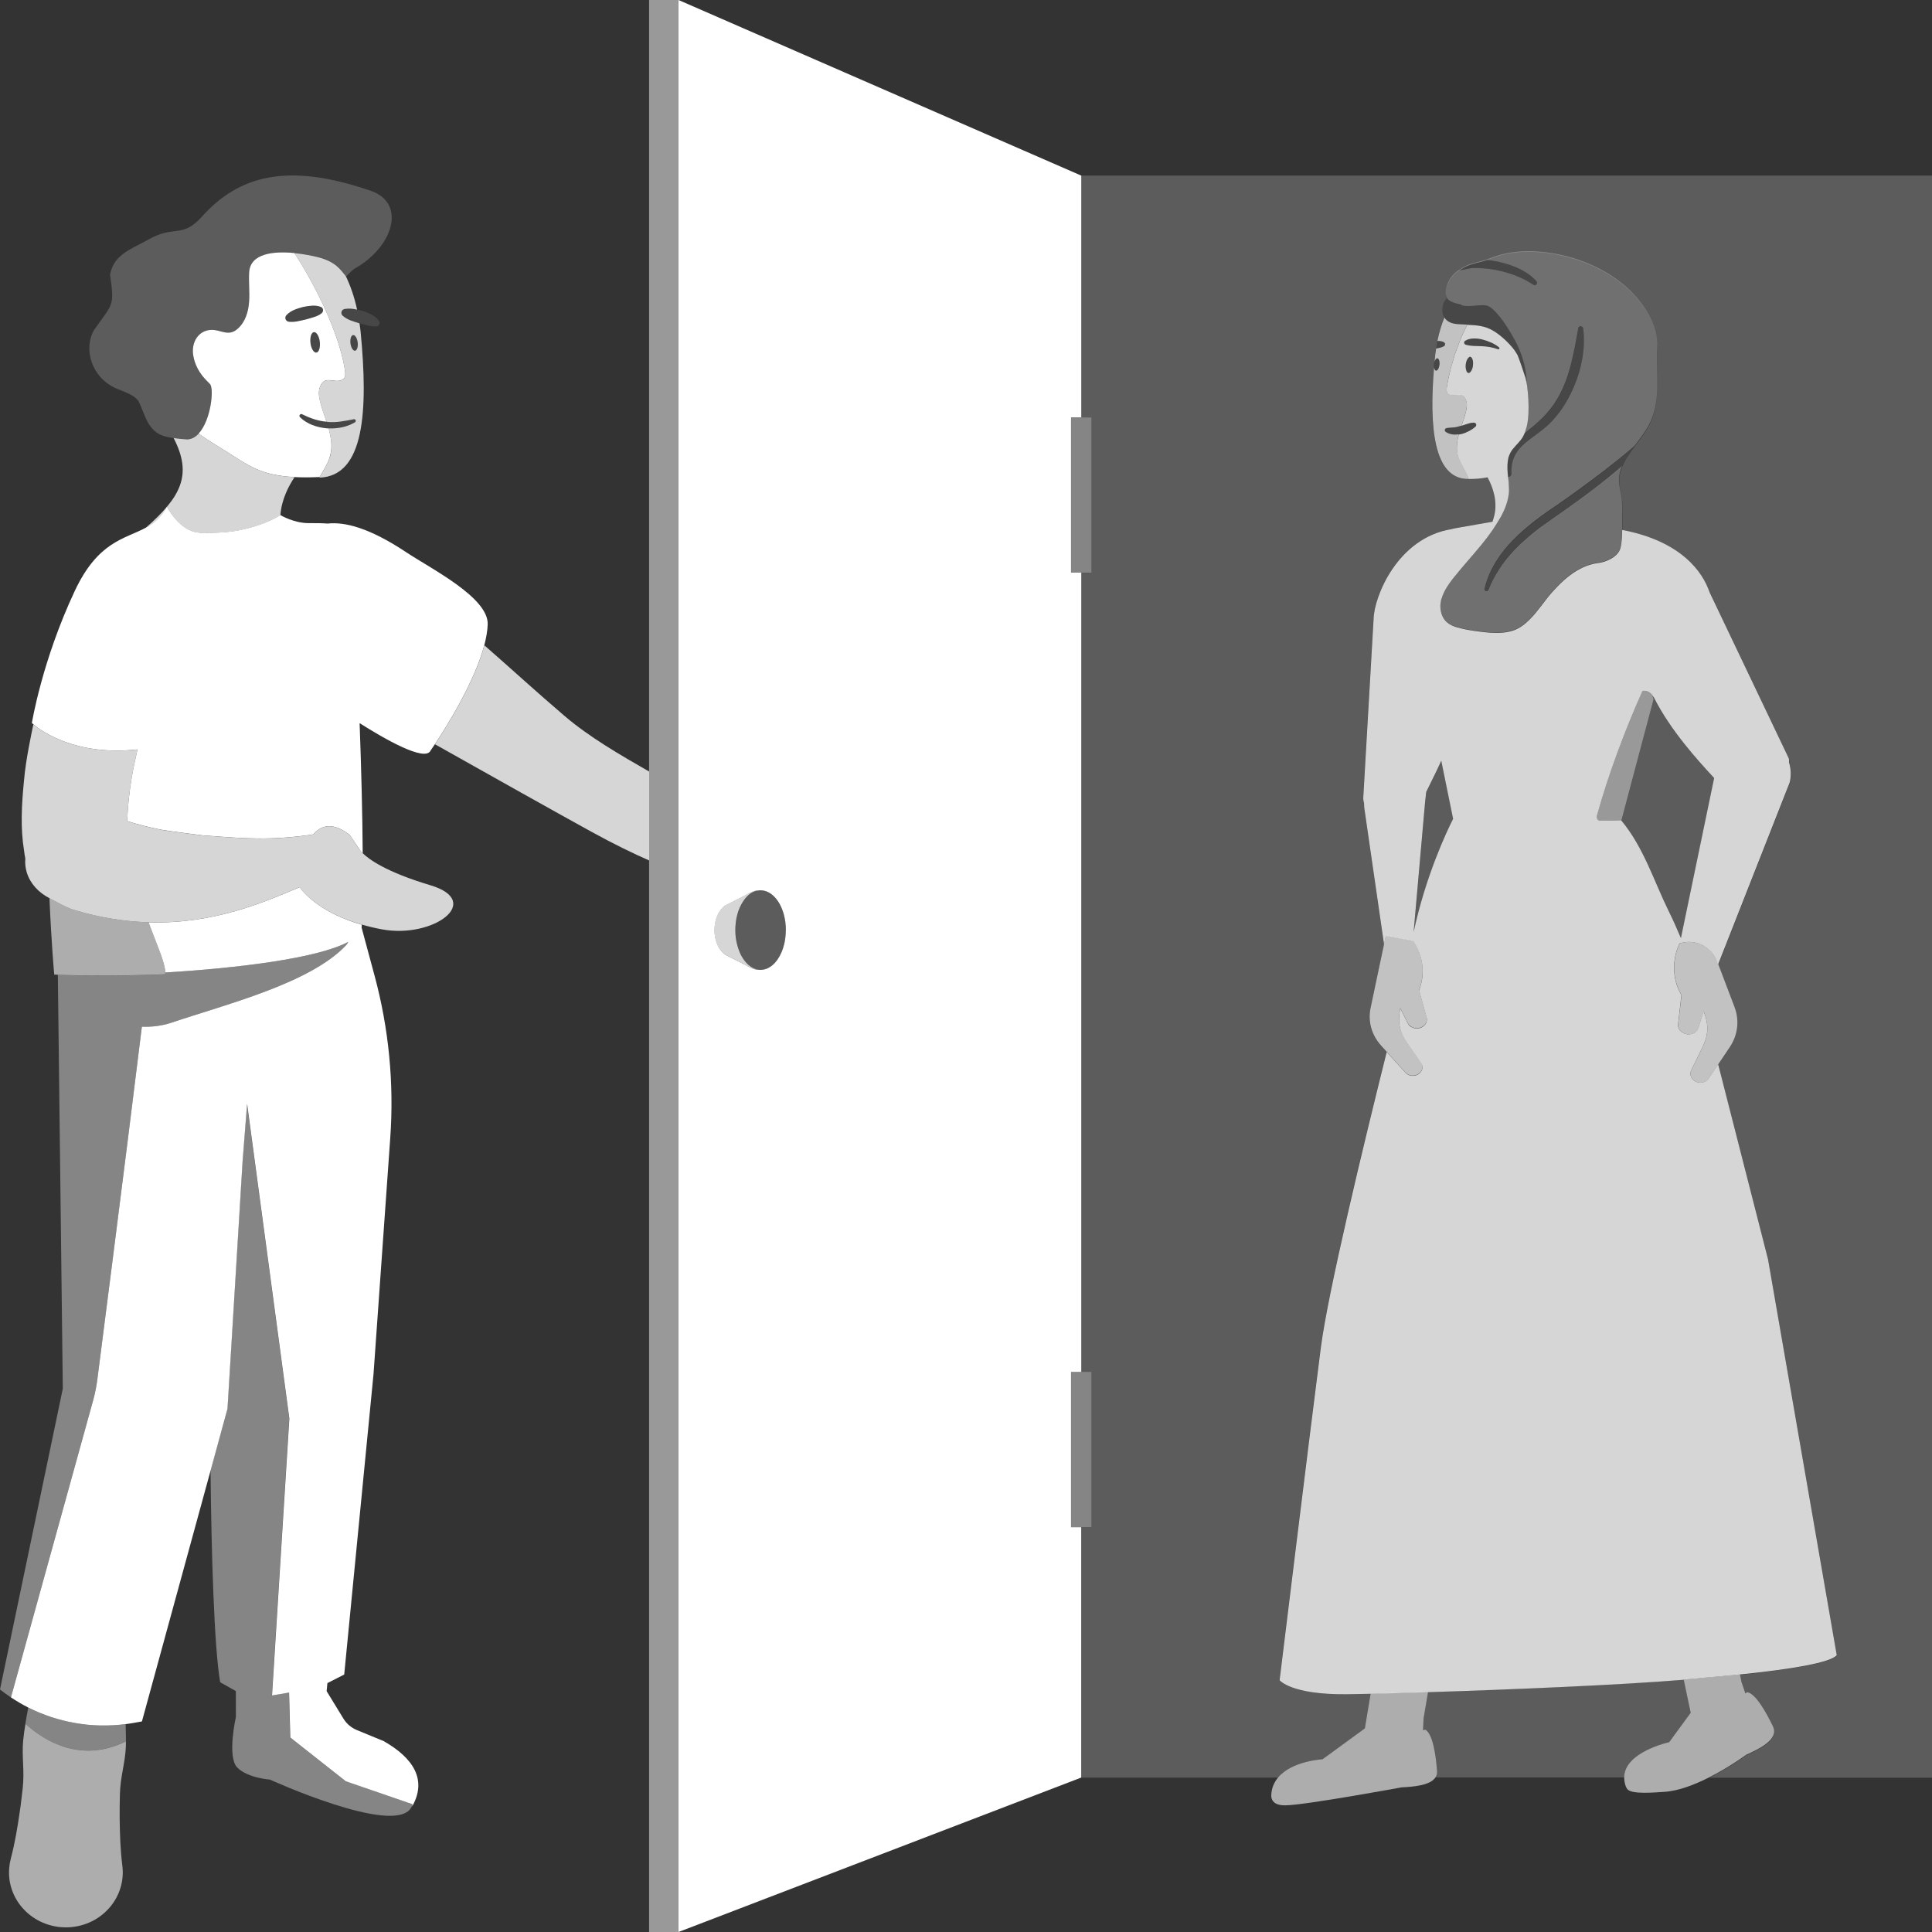<svg viewBox="0 0 300 300" xmlns="http://www.w3.org/2000/svg"><rect x="0" y="0" width="300" height="300" fill="#333333" stroke="none"/><g fill="#fff"><path d="m 100.79 0 h 4.57 v 300 h -4.57 z" opacity=".5"/><path d="m 122 143.79 c -.01 -.09 -.02 -.18 -.03 -.27 -.01 -.12 -.02 -.23 -.03 -.34 -.01 -.06 -.02 -.12 -.03 -.18 -.02 -.14 -.04 -.28 -.07 -.41 -.01 -.03 -.01 -.06 -.02 -.09 -.03 -.16 -.07 -.33 -.11 -.48 0 -.01 -.01 -.02 -.01 -.03 -.6 -2.2 -1.99 -3.74 -3.6 -3.74 -.09 0 -.17 .01 -.26 .02 -.06 .01 -.13 .01 -.19 .02 -.07 .01 -.14 .03 -.21 .05 -.06 .02 -.12 .03 -.18 .05 -.07 .02 -.14 .05 -.2 .08 -.06 .02 -.11 .05 -.17 .07 -.07 .03 -.13 .08 -.2 .11 -.05 .03 -.11 .06 -.16 .1 -.07 .05 -.13 .1 -.19 .15 -.05 .04 -.1 .07 -.14 .12 -.06 .06 -.12 .12 -.18 .18 -.05 .04 -.09 .09 -.13 .13 -.06 .07 -.12 .14 -.17 .21 -.04 .05 -.08 .1 -.12 .15 -.06 .08 -.11 .16 -.16 .24 -.04 .05 -.08 .11 -.11 .16 -.05 .08 -.1 .18 -.15 .26 -.03 .06 -.07 .11 -.1 .17 -.05 .09 -.09 .19 -.14 .29 -.03 .06 -.06 .12 -.09 .19 -.04 .1 -.08 .2 -.12 .31 -.03 .07 -.05 .13 -.08 .2 -.04 .11 -.07 .22 -.1 .33 -.02 .07 -.04 .14 -.06 .21 -.03 .11 -.06 .23 -.08 .35 -.02 .07 -.04 .14 -.05 .21 -.02 .13 -.04 .26 -.06 .38 -.01 .07 -.02 .14 -.03 .2 -.02 .14 -.03 .28 -.04 .42 -.01 .06 -.01 .13 -.02 .19 -.01 .21 -.02 .42 -.02 .63 s .01 .42 .02 .63 c .01 .07 .01 .14 .02 .21 .01 .13 .02 .27 .04 .4 .01 .08 .03 .16 .04 .24 .02 .12 .04 .24 .06 .35 .02 .08 .04 .16 .06 .24 .02 .11 .05 .22 .08 .32 .02 .08 .05 .16 .07 .24 .03 .1 .06 .2 .09 .29 .03 .08 .06 .16 .09 .24 .03 .09 .07 .18 .1 .27 .03 .08 .07 .15 .1 .22 .04 .08 .08 .17 .12 .25 .04 .07 .08 .14 .12 .21 .04 .08 .08 .15 .13 .22 .04 .07 .09 .13 .13 .2 .05 .07 .09 .14 .14 .2 s .1 .12 .15 .18 .1 .12 .15 .18 .11 .11 .16 .16 .1 .1 .16 .15 .12 .09 .17 .14 c .05 .04 .11 .09 .16 .12 .06 .04 .12 .08 .18 .11 s .11 .07 .17 .1 .13 .06 .19 .09 .12 .05 .18 .07 c .07 .02 .13 .04 .2 .06 .06 .02 .12 .03 .18 .04 .07 .01 .14 .02 .21 .03 .08 .01 .17 .02 .25 .02 .81 0 1.56 -.39 2.19 -1.05 .17 -.18 .32 -.38 .47 -.59 .22 -.32 .42 -.68 .59 -1.08 .42 -.99 .67 -2.17 .67 -3.45 0 -.12 -.01 -.24 -.01 -.36 0 -.09 0 -.19 -.01 -.28 z" opacity=".2"/><path d="m 117.85 150.58 c -.07 -.01 -.14 -.01 -.21 -.03 -.06 -.01 -.12 -.03 -.18 -.04 -.07 -.02 -.14 -.03 -.2 -.06 -.06 -.02 -.12 -.05 -.18 -.07 -.06 -.03 -.13 -.05 -.19 -.09 -.06 -.03 -.11 -.07 -.17 -.1 -.06 -.04 -.12 -.07 -.18 -.11 s -.11 -.08 -.16 -.12 c -.06 -.05 -.12 -.09 -.17 -.14 s -.11 -.1 -.16 -.15 -.11 -.1 -.16 -.16 -.1 -.12 -.15 -.18 -.1 -.12 -.15 -.18 -.09 -.13 -.14 -.2 -.09 -.13 -.13 -.2 c -.05 -.07 -.09 -.15 -.13 -.22 s -.08 -.14 -.12 -.21 c -.04 -.08 -.08 -.17 -.12 -.25 s -.07 -.15 -.1 -.22 c -.04 -.09 -.07 -.18 -.1 -.27 -.03 -.08 -.06 -.16 -.09 -.24 -.03 -.1 -.06 -.2 -.09 -.29 -.02 -.08 -.05 -.16 -.07 -.24 -.03 -.11 -.05 -.21 -.08 -.32 -.02 -.08 -.04 -.16 -.06 -.24 -.02 -.12 -.04 -.23 -.06 -.35 -.01 -.08 -.03 -.16 -.04 -.24 -.02 -.13 -.03 -.26 -.04 -.4 -.01 -.07 -.02 -.14 -.02 -.21 -.01 -.21 -.02 -.41 -.02 -.63 s .01 -.42 .02 -.63 c 0 -.06 .01 -.13 .02 -.19 .01 -.14 .02 -.28 .04 -.42 .01 -.07 .02 -.14 .03 -.2 .02 -.13 .04 -.26 .06 -.38 .01 -.07 .03 -.14 .05 -.21 .03 -.12 .05 -.24 .08 -.35 .02 -.07 .04 -.14 .06 -.21 .03 -.11 .06 -.22 .1 -.33 .02 -.07 .05 -.13 .08 -.2 .04 -.1 .08 -.21 .12 -.31 .03 -.07 .06 -.13 .09 -.19 .04 -.1 .09 -.19 .14 -.29 .03 -.06 .07 -.12 .1 -.17 .05 -.09 .1 -.18 .15 -.26 .04 -.06 .07 -.11 .11 -.16 .05 -.08 .11 -.16 .16 -.24 .04 -.05 .08 -.1 .12 -.15 .06 -.07 .11 -.14 .17 -.21 .04 -.05 .09 -.09 .13 -.13 .06 -.06 .12 -.12 .18 -.18 .05 -.04 .1 -.08 .14 -.12 .06 -.05 .13 -.1 .19 -.15 .05 -.04 .1 -.06 .16 -.1 .07 -.04 .13 -.08 .2 -.11 .06 -.03 .11 -.05 .17 -.07 .07 -.03 .13 -.06 .2 -.08 .06 -.02 .12 -.03 .18 -.05 .07 -.02 .14 -.04 .21 -.05 .06 -.01 .12 -.02 .19 -.02 .05 -.01 .1 -.02 .16 -.02 -.04 0 -.08 0 -.12 0 -.57 0 -1.12 .17 -1.61 .49 0 0 -.02 .01 -.04 .02 -.03 .01 -.07 .03 -.12 .06 -.1 .05 -.24 .12 -.41 .21 -.66 .34 -1.75 .89 -2.42 1.23 -.1 .05 -.18 .09 -.26 .13 -.2 .1 -.33 .17 -.33 .17 -.13 .08 -.25 .17 -.37 .27 -.24 .21 -.45 .47 -.63 .76 -.09 .15 -.18 .31 -.26 .48 -.31 .67 -.49 1.48 -.49 2.36 0 .79 .15 1.52 .41 2.15 .1 .24 .21 .47 .34 .68 .14 .23 .3 .42 .47 .59 s .34 .33 .53 .44 c .01 0 .69 .35 1.45 .74 .44 .22 .9 .46 1.29 .65 .12 .06 .23 .12 .33 .17 .3 .15 .5 .25 .5 .26 .5 .32 1.04 .49 1.61 .49 h .11 c -.05 0 -.09 -.01 -.14 -.02 z" opacity=".8"/><path d="m 25.92 78.68 s 1.82 3.56 4.58 3.99 l .55 .08 c 2.69 .06 4.66 -.11 6.1 -.4 4.32 -.87 6.38 -2.36 6.38 -2.36 s .01 0 .01 .01 c .17 -2.45 1.31 -4.59 2.2 -5.91 -5.31 -.27 -7.12 -1.8 -10.77 -4.09 -1.36 -.85 -2.71 -1.65 -4.02 -2.58 l -.14 -.05 c -.5 .52 -1.09 .86 -1.79 .86 -.72 -.04 -1.44 -.11 -2.06 -.21 3.03 5.83 .99 9.25 -4.34 13.96 1.28 -.69 2.42 -1.61 3.31 -3.3 z" opacity=".8"/><path d="m 51.43 69.88 c .1 -1.07 -.08 -2.17 -.36 -3.21 -.02 -.05 -.03 -.11 -.05 -.16 -.09 0 -.19 .01 -.28 0 -1.51 -.14 -3.06 -.65 -4.16 -1.73 -.11 -.11 -.11 -.29 0 -.4 .09 -.09 .22 -.11 .33 -.06 l .01 .01 c 1.21 .6 2.46 1.05 3.78 1.15 -.34 -1.02 -.72 -2.03 -.98 -3.07 -.19 -.77 -.32 -1.59 -.04 -2.33 .77 -2.05 2.4 -.31 3.64 -1.23 .41 -.31 .29 -1.1 .22 -1.52 -.92 -5.63 -4.46 -12.88 -7.83 -18.04 -3.16 -.31 -6.84 .02 -7.02 2.99 -.09 1.53 .1 3.06 -.01 4.58 s -.57 3.11 -1.73 4.15 c -.29 .27 -.63 .49 -1.02 .59 -.7 .18 -1.42 -.09 -2.11 -.26 -2.57 -.64 -4.16 1.43 -3.83 3.75 .22 1.54 1.01 2.96 2.18 4.1 .15 .14 .3 .3 .44 .45 .65 .72 .15 5.65 -1.78 7.69 .04 .03 .08 .05 .11 .08 1.31 .93 2.66 1.73 4.02 2.58 3.65 2.29 5.46 3.82 10.77 4.09 1.09 .06 2.32 .06 3.75 0 .06 0 .11 -.01 .16 -.01 .54 -.99 1.21 -1.95 1.54 -3.01 .12 -.39 .2 -.78 .24 -1.18 z m -2.31 -15.13 c -.4 .04 -.81 -.63 -.91 -1.51 s .14 -1.63 .54 -1.67 .81 .64 .91 1.51 c .1 .88 -.14 1.63 -.54 1.67 z m -4.64 -5.82 c .71 -.74 1.63 -1 2.52 -1.25 .46 -.11 .92 -.17 1.39 -.21 .47 -.03 .95 -.01 1.43 .19 .29 .12 .42 .45 .3 .74 -.04 .09 -.1 .17 -.17 .23 l -.01 .01 c -.4 .32 -.81 .48 -1.23 .61 s -.83 .26 -1.24 .36 c -.85 .18 -1.64 .45 -2.61 .35 h -.01 c -.33 -.04 -.57 -.34 -.54 -.67 .02 -.14 .08 -.26 .16 -.35 z"/><path d="m 49.36 39.93 c -.84 -.21 -2.19 -.49 -3.65 -.63 3.37 5.16 6.92 12.41 7.83 18.04 .07 .42 .19 1.21 -.22 1.52 -1.24 .93 -2.87 -.82 -3.64 1.23 -.28 .74 -.15 1.57 .04 2.33 .26 1.04 .64 2.05 .98 3.07 .04 0 .08 .01 .12 .02 1.37 .15 2.71 -.14 4.11 -.41 h .01 c .14 -.03 .27 .06 .3 .2 .02 .11 -.03 .21 -.12 .27 -1.21 .73 -2.67 1 -4.1 .95 .02 .05 .03 .11 .05 .16 .28 1.04 .46 2.14 .36 3.21 -.04 .4 -.11 .8 -.24 1.18 -.34 1.06 -1.01 2.02 -1.54 3.01 -.02 .03 -.03 .06 -.05 .09 6.99 -.25 7.59 -10.33 6.39 -22.72 -.04 -.43 -.11 -.83 -.17 -1.24 -.02 -.01 -.04 -.01 -.06 -.02 -.84 -.28 -1.75 -.47 -2.54 -1.16 -.25 -.22 -.28 -.6 -.06 -.85 .09 -.11 .22 -.17 .35 -.2 h .01 c .68 -.12 1.3 -.04 1.93 .1 -.42 -1.95 -1.02 -3.68 -1.75 -5.2 -.84 -1.02 -1.57 -2.24 -4.34 -2.95 z m 5.48 12.1 c .31 -.03 .62 .49 .7 1.16 s -.11 1.24 -.42 1.27 -.62 -.49 -.7 -1.16 .11 -1.24 .42 -1.27 z" opacity=".8"/><path d="m 55.11 54.46 c .31 -.03 .49 -.6 .42 -1.27 -.08 -.67 -.39 -1.19 -.7 -1.16 s -.49 .6 -.42 1.27 c .08 .67 .39 1.19 .7 1.16 z" opacity=".1"/><path d="m 48.76 51.56 c -.4 .04 -.65 .79 -.54 1.67 .1 .88 .51 1.56 .91 1.51 s .65 -.79 .54 -1.67 c -.1 -.88 -.51 -1.56 -.91 -1.51 z" opacity=".1"/><path d="m 100.79 119.8 c -4.46 -2.56 -9.28 -5.33 -13.2 -8.69 -4.3 -3.67 -7.96 -7.04 -12.38 -10.91 -1.53 5.8 -5.97 12.81 -7.67 15.37 9.03 5.08 19.06 10.71 24.25 13.56 3.56 1.96 6.56 3.41 9.01 4.48 v -13.81 z" opacity=".8"/><path d="m 29.01 68.22 c .7 0 1.29 -.34 1.79 -.86 l .03 -.03 c 1.93 -2.04 2.42 -6.97 1.78 -7.69 -.14 -.15 -.28 -.3 -.44 -.45 -1.17 -1.13 -1.96 -2.56 -2.18 -4.1 -.33 -2.33 1.26 -4.39 3.83 -3.75 .7 .17 1.42 .44 2.11 .26 .39 -.1 .73 -.33 1.02 -.59 1.16 -1.04 1.62 -2.63 1.73 -4.15 s -.08 -3.06 .01 -4.58 c .18 -2.97 3.86 -3.29 7.02 -2.99 1.46 .14 2.81 .42 3.65 .63 2.77 .71 3.5 1.92 4.34 2.95 .01 .02 .03 .03 .04 .05 .63 -.64 1.09 -1.07 1.32 -1.2 6.11 -3.45 7.99 -10.18 2.57 -12.07 -13.19 -4.58 -20.66 -2.26 -26.29 4 -3.09 3.45 -4.24 1.2 -8.37 3.59 -2.54 1.43 -5.31 2.24 -5.88 5.41 .71 5.02 .45 4.38 -2.51 8.63 -1.7 3.07 -.23 7.24 3.11 8.87 1.33 .65 2.96 .99 3.81 2.12 1.01 1.97 1.35 4.67 4 5.46 .34 .1 .85 .21 1.46 .3 .62 .09 1.34 .17 2.06 .21 z" opacity=".2"/><path d="m 44.85 49.95 h .01 c .97 .11 1.77 -.17 2.61 -.35 .42 -.11 .83 -.24 1.24 -.36 .42 -.13 .82 -.29 1.23 -.61 l .01 -.01 c .07 -.06 .13 -.13 .17 -.23 .12 -.29 -.02 -.62 -.3 -.74 -.49 -.2 -.97 -.23 -1.43 -.19 -.47 .04 -.93 .1 -1.39 .21 -.9 .25 -1.82 .51 -2.52 1.25 -.09 .09 -.15 .21 -.16 .35 -.04 .33 .2 .63 .54 .67 z" opacity=".1"/><path d="m 58.68 50.6 c -.08 .06 -.18 .08 -.27 .09 h -.04 c -.5 .02 -.92 -.07 -1.34 -.17 -.39 -.11 -.8 -.21 -1.2 -.32 -.02 -.01 -.04 -.01 -.07 -.02 -.83 -.28 -1.74 -.47 -2.54 -1.16 -.25 -.21 -.27 -.59 -.06 -.85 .1 -.1 .22 -.17 .35 -.19 h .01 c .68 -.13 1.3 -.05 1.94 .09 .29 .06 .58 .14 .87 .21 .46 .15 .91 .33 1.36 .56 .44 .23 .86 .53 1.16 1 .17 .26 .09 .6 -.17 .76 z" opacity=".1"/><path d="m 55.24 65.29 c .02 .11 -.03 .21 -.12 .26 -1.2 .74 -2.66 1 -4.1 .96 h -.27 c -1.51 -.14 -3.06 -.65 -4.16 -1.73 -.11 -.11 -.11 -.29 0 -.4 .09 -.09 .22 -.11 .32 -.06 l .01 .01 c 1.21 .6 2.47 1.05 3.79 1.15 .04 0 .08 .01 .12 .01 .26 .03 .53 .04 .79 .04 1.09 0 2.19 -.23 3.32 -.44 .14 -.03 .28 .06 .3 .2 z" opacity=".1"/><path d="m 19.54 270.4 c -6.95 3.42 -12.57 0 -15.59 -2.72 -.14 .86 -.27 1.71 -.35 2.57 -.12 1.23 -.06 2.47 -.01 3.7 .06 1.24 .07 2.47 -.06 3.7 -.15 1.23 -.27 2.45 -.46 3.67 -.35 2.45 -.76 4.89 -1.4 7.32 -.25 .98 -.34 2.06 -.21 3.12 .58 4.68 4.98 8.02 9.82 7.46 s 8.3 -4.81 7.72 -9.49 c -.31 -2.49 -.39 -4.96 -.42 -7.43 -.02 -1.24 .02 -2.47 .04 -3.7 .03 -1.23 .21 -2.45 .43 -3.67 s .44 -2.44 .49 -3.67 c .04 -1.18 .01 -2.36 -.03 -3.54 .03 .9 .04 1.79 .03 2.68 z" opacity=".6"/><path d="m 19.54 270.4 c .01 -.89 -.01 -1.79 -.03 -2.68 -.62 .08 -1.24 .14 -1.87 .17 -.09 .01 -.17 .01 -.26 .01 -.55 .03 -1.1 .04 -1.65 .03 -.07 0 -.14 0 -.21 0 -.62 -.01 -1.25 -.05 -1.87 -.11 -.01 0 -.02 0 -.02 0 -.6 -.06 -1.19 -.14 -1.78 -.24 -.08 -.01 -.16 -.03 -.23 -.04 -1.22 -.21 -2.41 -.51 -3.58 -.89 -.05 -.02 -.1 -.04 -.16 -.05 -.58 -.19 -1.15 -.4 -1.72 -.64 h -.01 c -.6 -.25 -1.18 -.52 -1.76 -.81 -.09 .47 -.19 .95 -.27 1.42 -.06 .37 -.12 .73 -.18 1.1 3.02 2.72 8.64 6.14 15.59 2.72 z" opacity=".4"/><path d="m 75.73 96.95 c .13 -4.17 -8.76 -8.61 -12.67 -11.21 -5.74 -3.81 -9.52 -4.73 -12.21 -4.44 -.7 -.06 -1.54 -.07 -2.94 -.07 -2.28 0 -4.33 -1.22 -4.37 -1.25 l -.01 -.01 s -2.05 1.49 -6.38 2.36 c -1.44 .29 -3.41 .46 -6.1 .4 l -.55 -.08 c -2.75 -.43 -4.58 -3.99 -4.58 -3.99 -.9 1.69 -2.03 2.61 -3.31 3.3 -3.22 1.74 -7.37 2.08 -10.99 9.78 -5.1 10.84 -6.67 20.53 -6.67 20.53 s .08 .08 .23 .2 c 1.12 .95 6.49 4.97 16.17 3.9 l -.16 .72 c -.27 1.2 -.53 2.4 -.73 3.6 -.38 2.27 -.63 4.55 -.71 6.81 1.68 .52 3.41 .97 5.19 1.32 1.2 .23 6.59 .9 6.59 .9 l 1.15 .08 c 5.15 .38 9.33 .75 15.96 -.23 1.7 -2.02 3.81 -1.37 5.65 .06 l 1.57 2.32 s .12 .2 .46 .54 c -.04 -6.06 -.22 -13.21 -.48 -20.2 3.77 2.39 10.15 6.07 11.01 4.27 0 0 .26 -.37 .68 -1 1.7 -2.56 6.14 -9.57 7.67 -15.37 .3 -1.15 .5 -2.25 .53 -3.26 z"/><path d="m 15.13 214.08 s 4.24 -32.93 6.9 -54.66 c 1.49 .06 3.06 -.1 4.63 -.63 8.42 -2.85 21.53 -6.09 27.09 -12.03 .13 -.14 .24 -.32 .33 -.51 -4.81 2.58 -17.34 4.08 -28.42 4.76 0 .1 0 .19 -.01 .28 -6.24 .26 -12.86 .22 -16.09 .11 -.07 0 -.13 0 -.2 -.01 -.14 -.01 -.26 -.01 -.38 -.02 .02 1.51 .04 3.11 .06 4.78 .25 20.66 .63 52.29 .7 58.43 v .3 c 0 .24 .01 .44 .01 .56 v .2 l -9.75 46.7 c .55 .44 1.12 .84 1.7 1.23 l 12.75 -46.09 c .31 -1.12 .54 -2.26 .68 -3.41 z" opacity=".4"/><path d="m 64 280.14 l -10.32 -3.55 -8.62 -6.8 -.19 -6.98 -2.65 .45 2.69 -43 -6.56 -48.88 -.71 9.06 -.4 6.61 -1.83 29.98 -.11 1.73 -.23 .83 -2.38 8.71 c .13 12.61 .55 27.49 1.5 32.92 l 2.43 1.37 .01 4.02 s -1.41 6.21 .21 7.85 5.06 1.87 5.06 1.87 19.25 8.78 21.91 4.41 c .07 -.11 .12 -.22 .18 -.34 l -.01 -.27 z" opacity=".4"/><path d="m 46.51 137.77 c -5.37 2.26 -13.21 5.75 -23.45 5.45 1.39 3.71 2.58 6.28 2.6 7.79 11.08 -.67 23.61 -2.17 28.42 -4.76 -.09 .19 -.19 .36 -.33 .51 -5.56 5.94 -18.67 9.18 -27.09 12.03 -1.58 .53 -3.14 .69 -4.63 .63 -2.66 21.74 -6.9 54.66 -6.9 54.66 -.14 1.15 -.37 2.29 -.68 3.41 l -12.75 46.08 c .87 .58 1.77 1.11 2.7 1.58 .58 .29 1.16 .56 1.76 .81 h .01 c .56 .23 1.14 .44 1.72 .64 .05 .02 .1 .04 .16 .05 1.17 .38 2.37 .68 3.58 .89 .08 .01 .16 .03 .23 .04 .59 .1 1.18 .18 1.78 .24 h .02 c .62 .06 1.24 .09 1.87 .11 h .21 c .55 .01 1.1 0 1.65 -.03 .09 0 .17 -.01 .26 -.01 .62 -.04 1.24 -.09 1.87 -.17 .42 -.05 .83 -.12 1.25 -.19 l 1.27 -.23 10.67 -38.99 2.38 -8.71 .23 -.83 .11 -1.73 1.83 -29.98 .4 -6.61 .71 -9.06 6.56 48.88 -2.69 43 2.65 -.45 .19 6.98 8.62 6.8 10.32 3.55 .01 .27 c -.06 .11 -.11 .22 -.18 .34 2.66 -4.37 .26 -7.82 -4.27 -10.4 l -4.15 -1.71 c -.88 -.36 -1.62 -.99 -2.1 -1.78 l -2.61 -4.27 .12 -1.25 2.61 -1.33 4.55 -46.65 2.6 -36.68 c .6 -8.47 -.22 -16.98 -2.44 -25.2 l -2.01 -7.45 c .01 -.14 .02 -.3 .03 -.45 -6.08 -1.76 -8.74 -4.58 -9.64 -5.8 z"/><path d="m 9.36 151.38 c .06 0 .13 0 .2 .01 3.23 .11 9.85 .15 16.09 -.11 .01 -.09 .01 -.19 .01 -.28 -.02 -1.51 -1.21 -4.08 -2.6 -7.79 -3.63 -.11 -7.56 -.69 -11.79 -1.99 -.92 -.28 -3.38 -1.63 -3.38 -1.63 -.07 -.04 -.14 -.08 -.21 -.12 .29 6.9 .74 11.86 .74 11.86 .16 .01 .36 .02 .56 .03 .12 .01 .25 .01 .38 .02 z" opacity=".6"/><path d="m 55.86 131.96 l -1.57 -2.32 c -1.84 -1.43 -3.95 -2.08 -5.65 -.06 -6.62 .98 -10.81 .61 -15.96 .23 l -1.15 -.08 s -5.4 -.66 -6.59 -.9 c -1.79 -.35 -3.52 -.8 -5.19 -1.32 .08 -2.27 .33 -4.54 .71 -6.81 .2 -1.2 .46 -2.4 .73 -3.6 l .16 -.72 c -9.68 1.06 -15.05 -2.95 -16.17 -3.9 -.22 1.08 -.45 2.14 -.66 3.29 -.35 1.84 -.64 3.67 -.8 5.5 -.36 3.65 -.56 7.33 .01 10.76 .05 .45 .12 .88 .2 1.28 -.06 .73 .01 1.45 .23 2.17 .53 1.72 1.81 3.1 3.52 3.99 l .21 .12 s 2.45 1.35 3.38 1.63 c 4.23 1.3 8.16 1.88 11.79 1.99 10.24 .31 18.08 -3.19 23.45 -5.45 .9 1.22 3.56 4.05 9.64 5.8 .97 .28 2.01 .54 3.16 .75 7.98 1.48 15.85 -4.35 7.52 -6.85 -6.93 -2.07 -9.57 -4.05 -10.5 -4.97 -.35 -.34 -.46 -.54 -.46 -.54 z" opacity=".8"/><path d="m 166.31 237.14 v -24.11 h 1.59 v -124.11 h -1.59 v -24.11 h 1.59 v -37.54 l -62.54 -27.27 v 300 l 62.53 -23.98 v -38.88 h -1.59 z m -44.29 -92.71 c 0 1.28 -.25 2.47 -.67 3.45 -.17 .4 -.37 .75 -.59 1.08 -.15 .21 -.3 .41 -.47 .59 -.63 .67 -1.38 1.05 -2.19 1.05 h -.22 c -.57 0 -1.12 -.18 -1.61 -.49 0 0 -.2 -.1 -.5 -.26 -.1 -.05 -.21 -.11 -.33 -.17 -.38 -.19 -.85 -.43 -1.29 -.65 -.77 -.39 -1.45 -.74 -1.45 -.74 -.19 -.12 -.37 -.27 -.53 -.44 -.17 -.18 -.33 -.37 -.47 -.59 -.13 -.21 -.24 -.44 -.34 -.68 -.26 -.63 -.41 -1.36 -.41 -2.15 0 -.88 .18 -1.69 .49 -2.36 .08 -.17 .16 -.33 .26 -.48 .19 -.3 .4 -.56 .63 -.76 .12 -.1 .24 -.2 .37 -.27 0 0 .13 -.07 .33 -.17 .08 -.04 .16 -.08 .26 -.13 .67 -.34 1.76 -.89 2.42 -1.23 .17 -.09 .31 -.16 .41 -.21 .05 -.03 .09 -.05 .12 -.06 s .04 -.02 .04 -.02 c .5 -.32 1.04 -.49 1.61 -.49 h .12 .1 c 1.61 0 3 1.54 3.6 3.74 0 .01 .01 .02 .01 .03 .04 .16 .08 .32 .11 .48 .01 .03 .01 .06 .02 .09 .03 .13 .05 .27 .07 .41 .01 .06 .02 .12 .03 .18 .02 .11 .02 .23 .03 .34 .01 .09 .02 .18 .03 .27 s .01 .18 .01 .28 c 0 .12 .01 .23 .01 .35 v .01 z"/><path d="m 259.19 270.54 l 3.34 -4.57 -1.09 -5.16 c -9.85 .82 -27.24 1.54 -39.7 1.93 l -.7 4.1 -.08 1.84 .32 -.09 c 1.13 .63 1.62 3.77 1.84 6.43 .03 .39 -.06 .71 -.24 .99 h 29.32 c .04 -3.96 6.99 -5.46 6.99 -5.46 z" opacity=".2"/><path d="m 300 27.26 h -132.11 v 37.56 h 1.59 v 24.11 h -1.59 v 124.11 h 1.59 v 24.11 h -1.59 v 38.87 h 30.57 c 2.16 -2.59 6.88 -2.81 6.88 -2.81 l 6.58 -4.8 .9 -5.41 c -1.48 .03 -2.73 .06 -3.67 .07 -8.72 .1 -10.48 -2.18 -10.48 -2.18 s 4.7 -38.41 6.4 -51.61 c 1.12 -8.64 6.58 -31.31 10.23 -45.94 l -.86 -.95 c -1.48 -1.63 -2.07 -3.76 -1.63 -5.85 l 2.09 -9.9 .16 -.74 -.16 .74 -1.91 -13.19 -1.16 -8.01 c -.03 -.24 -.02 -.47 -.03 -.71 -.08 -.29 -.13 -.56 -.13 -.8 l .84 -14.55 .77 -13.32 c .09 -3.4 3.7 -12.54 12.07 -13.9 .25 -.07 .5 -.13 .75 -.17 l 5.64 -.99 c .09 -.31 .19 -.6 .27 -.93 .56 -2.29 -.24 -4.48 -1.04 -5.96 -.98 .19 -1.96 .27 -2.94 .26 -.09 0 -.18 .01 -.27 .01 -5.18 -.16 -5.87 -8.16 -5.1 -17.34 -.02 -.15 -.03 -.31 -.01 -.49 .03 -.25 .1 -.47 .19 -.63 -.04 .07 -.07 .14 -.1 .23 .03 -.31 .06 -.62 .09 -.94 .04 -.38 .1 -.73 .15 -1.09 .06 -.4 .13 -.79 .2 -1.17 .27 -1.34 .64 -2.56 1.09 -3.64 -.31 -.52 -.33 -1.13 -.28 -1.59 .11 -.94 .67 -1.4 .67 -1.4 -.16 -.35 -.18 -.76 -.13 -1.15 .12 -.98 .59 -1.91 1.3 -2.59 .17 -.17 .36 -.32 .55 -.45 .33 -.24 .69 -.45 1.05 -.64 1.08 -.59 2.2 -.68 3.31 -1.07 1.01 -.35 1.96 -.74 3.02 -.96 2.15 -.44 4.39 -.45 6.56 -.16 4.27 .57 8.58 2.27 11.9 5.07 2.74 2.31 5.41 6.16 5.14 9.78 -.32 4.23 .76 8.23 -1.44 12.18 -.58 1.04 -1.35 2.01 -2.08 2.98 -1.51 1.34 -3.11 2.6 -4.71 3.84 1.63 -1.26 3.25 -2.54 4.78 -3.9 -.78 1.03 -1.53 2.07 -2 3.19 0 0 -.01 .01 -.01 .01 -.28 .68 -.46 1.39 -.47 2.15 -.02 1.06 .37 2.07 .46 3.1 .08 .95 .04 1.95 .04 2.91 0 .55 0 1.12 -.01 1.71 9.22 1.75 12.54 6.58 13.57 9.67 l 12.29 25.77 c .06 .19 .07 .4 .04 .62 .32 .99 .39 2.06 .12 3.14 l -11.12 28.26 2.51 6.61 c .8 2.1 .53 4.38 -.73 6.26 l -1.79 2.66 7.74 30.28 10.67 61.46 c -.91 1.16 -7.08 2.19 -15.03 3 l .25 1.22 .6 1.75 .26 -.2 c 1.28 .18 2.88 2.94 4.04 5.36 .95 1.97 -2.19 3.47 -4.18 4.36 0 0 -2.55 1.89 -5.75 3.51 h 34.6 v -248.79 z" opacity=".2"/><path d="m 251.79 127.37 c -.02 0 -.04 0 -.06 0 3.5 4.19 5.08 9.43 7.38 14.1 .68 1.38 1.31 2.78 1.9 4.2 l 5.16 -24.86 c -2.58 -2.78 -6.77 -7.41 -9.33 -12.46 0 0 -.28 -.42 -.4 -.55 .11 .13 .23 .43 .34 .78 z" opacity=".2"/><path d="m 223.81 118.14 c -.93 2.06 -1.83 3.76 -2.34 4.85 l -.18 1.65 -1.78 20.18 c 1.88 -8.77 5.12 -15.62 6.15 -17.66 l -1.84 -9.02 z" opacity=".2"/><path d="m 221.29 268.58 l -.32 .09 .08 -1.84 .7 -4.1 c -3.44 .11 -6.5 .19 -8.92 .25 l -.9 5.41 -6.58 4.8 s -4.72 .23 -6.88 2.81 c -.62 .74 -1.04 1.65 -1.07 2.82 0 .15 .01 .3 .06 .44 .2 .63 .77 1.1 2.2 1.07 3.17 -.06 17.97 -2.79 17.97 -2.79 1.79 -.09 4.46 -.28 5.27 -1.55 .18 -.28 .27 -.6 .24 -.99 -.21 -2.67 -.7 -5.8 -1.84 -6.43 z" opacity=".6"/><path d="m 275.33 268.13 c -1.17 -2.42 -2.76 -5.18 -4.04 -5.36 l -.26 .2 -.6 -1.75 -.25 -1.22 c -1.8 .18 -3.7 .35 -5.65 .51 -.91 .1 -1.96 .19 -3.09 .29 l 1.09 5.16 -3.34 4.57 s -6.95 1.5 -6.99 5.46 c 0 .43 .07 .88 .24 1.37 .05 .14 .13 .26 .21 .4 .57 .93 4.32 .56 5.73 .48 2.23 -.12 4.78 -1.12 7.01 -2.25 3.2 -1.62 5.75 -3.51 5.75 -3.51 1.99 -.89 5.13 -2.39 4.18 -4.36 z" opacity=".6"/><path d="m 261.44 260.81 c 1.13 -.09 2.17 -.19 3.09 -.29 1.95 -.16 3.84 -.33 5.65 -.51 7.95 -.8 14.12 -1.84 15.03 -3 l -10.67 -61.46 -7.74 -30.28 -1.47 2.19 c -.14 .2 -.32 .36 -.53 .47 -.11 .05 -.22 .1 -.33 .13 -.56 .14 -1.21 0 -1.63 -.45 -.01 -.01 -.02 -.02 -.03 -.03 -.03 -.03 -.05 -.07 -.07 -.11 -.27 -.38 -.34 -.84 -.14 -1.25 l 1.91 -3.92 c .03 -.05 .04 -.11 .06 -.16 .61 -1.34 .71 -2.82 .27 -4.22 l -.07 -.22 -.22 -.7 -.63 1.98 -.2 .63 c -.15 .46 -.53 .79 -1.01 .93 -.19 .06 -.4 .08 -.6 .07 -.11 -.01 -.21 -.02 -.32 -.05 -.14 -.03 -.26 -.09 -.38 -.15 -.22 -.11 -.41 -.24 -.55 -.42 -.22 -.27 -.33 -.61 -.29 -.96 l .49 -4.25 .03 -.25 c -.45 -.79 -.75 -1.57 -.92 -2.31 -.12 -.5 -.18 -.97 -.21 -1.43 s -.02 -.89 .02 -1.29 c .16 -1.81 .84 -3.03 .84 -3.03 .15 -.05 .3 -.07 .46 -.1 .55 -.12 1.11 -.14 1.64 -.06 h .02 c .26 .04 .51 .1 .75 .18 l .09 .03 c .22 .08 .44 .17 .64 .27 .06 .03 .11 .07 .17 .1 .17 .1 .34 .21 .5 .33 .09 .07 .16 .15 .25 .22 .12 .11 .25 .21 .36 .33 s .2 .26 .3 .39 c .07 .1 .15 .18 .21 .29 .15 .24 .28 .5 .39 .78 v .01 l .19 .51 11.12 -28.26 c .26 -1.07 .19 -2.15 -.12 -3.14 .03 -.22 .03 -.43 -.04 -.62 l -12.29 -25.77 c -1.03 -3.09 -4.35 -7.92 -13.57 -9.67 -.01 .46 -.01 .92 -.05 1.38 -.04 .49 -.1 .98 -.22 1.44 -.4 1.5 -2.51 2.22 -3.43 2.31 -.35 .04 -.7 .11 -1.03 .2 -.61 .16 -1.2 .39 -1.76 .69 -.17 .09 -.34 .17 -.5 .27 -.76 .45 -1.46 .99 -2.12 1.58 -.33 .3 -.65 .6 -.95 .92 s -.6 .63 -.88 .95 c -.55 .62 -1.1 1.35 -1.66 2.09 -.54 .7 -1.1 1.4 -1.71 2.02 -.75 .76 -1.58 1.4 -2.53 1.74 -1.12 .4 -2.35 .43 -3.54 .37 -.56 -.03 -1.13 -.1 -1.69 -.17 -1.01 -.12 -2.03 -.28 -3.02 -.52 -.19 -.05 -.37 -.09 -.56 -.15 -.56 -.16 -1.09 -.39 -1.53 -.76 -.12 -.1 -.23 -.22 -.33 -.34 -.3 -.36 -.5 -.8 -.61 -1.26 s -.14 -.95 -.08 -1.42 c .02 -.16 .05 -.32 .08 -.47 .02 -.1 .07 -.19 .1 -.29 .33 -1.1 .99 -2.08 1.7 -2.99 .07 -.09 .14 -.17 .21 -.26 .34 -.43 .69 -.86 1.05 -1.28 .04 -.04 .08 -.09 .11 -.13 .66 -.78 1.34 -1.55 2 -2.33 .67 -.78 1.32 -1.56 1.94 -2.37 .27 -.35 .52 -.71 .77 -1.06 .06 -.08 .12 -.16 .17 -.24 .06 -.09 .11 -.18 .17 -.27 .24 -.36 .47 -.72 .69 -1.09 .1 -.16 .2 -.32 .29 -.49 .04 -.06 .08 -.13 .12 -.19 .56 -1.06 1.02 -2.19 1.17 -3.38 .01 -.05 .02 -.1 .03 -.15 .02 -.26 .03 -.51 .02 -.77 0 -.08 0 -.17 -.01 -.25 -.01 -.18 -.02 -.37 -.03 -.55 -.01 -.09 -.01 -.18 -.02 -.28 s -.02 -.2 -.03 -.29 c -.01 -.12 -.03 -.24 -.04 -.37 h -.01 c -.09 -.86 -.16 -1.71 -.04 -2.55 .01 -.09 .03 -.18 .05 -.27 .02 -.08 .02 -.16 .04 -.24 0 -.01 .01 -.02 .01 -.03 .03 -.11 .06 -.2 .1 -.29 .05 -.14 .11 -.27 .17 -.39 .02 -.03 .03 -.06 .05 -.09 .05 -.09 .1 -.18 .16 -.27 .04 -.07 .09 -.13 .14 -.2 .03 -.04 .06 -.08 .09 -.11 .27 -.34 .56 -.63 .85 -.96 .06 -.07 .13 -.15 .19 -.22 .05 -.06 .09 -.11 .14 -.17 .11 -.14 .22 -.29 .32 -.46 .12 -.21 .23 -.44 .32 -.69 .03 -.07 .05 -.15 .08 -.22 .07 -.19 .13 -.39 .18 -.59 .02 -.07 .04 -.15 .06 -.22 .13 -.58 .21 -1.21 .25 -1.88 0 -.03 0 -.06 0 -.09 .07 -1.4 -.03 -2.93 -.22 -4.36 -.06 -.37 -.14 -.74 -.22 -1.11 -.33 -1.01 -.97 -2.93 -1.25 -3.58 -.15 -.28 -.34 -.55 -.52 -.82 -.73 -.96 -2.01 -2.23 -3.27 -2.97 -1.28 -.76 -2.52 -.85 -4.03 -.92 -.1 .2 -.18 .4 -.28 .6 -.25 .52 -.5 1.04 -.73 1.58 -.14 .35 -.26 .7 -.39 1.06 -.17 .44 -.35 .88 -.5 1.33 -.13 .38 -.22 .77 -.34 1.16 -.13 .43 -.26 .85 -.37 1.29 -.2 .82 -.38 1.66 -.52 2.49 -.06 .33 -.16 .96 .16 1.21 .95 .75 2.22 -.61 2.8 1.03 .21 .59 .11 1.25 -.05 1.85 -.18 .71 -.42 1.4 -.65 2.08 .24 -.07 .48 -.15 .73 -.24 .35 -.11 .72 -.25 1.21 -.24 .19 .01 .35 .17 .34 .36 0 .1 -.05 .19 -.11 .25 l -.06 .05 c -.51 .45 -1.24 .85 -2.05 1.09 -.16 .04 -.32 .06 -.49 .09 -.21 .8 -.35 1.65 -.28 2.47 .03 .32 .08 .63 .18 .94 .37 1.22 1.28 2.31 1.62 3.5 .98 .01 1.96 -.07 2.94 -.26 .8 1.48 1.6 3.68 1.04 5.96 -.08 .33 -.18 .62 -.27 .93 l -5.64 .99 c -.25 .04 -.5 .1 -.75 .17 -8.37 1.36 -11.99 10.49 -12.07 13.9 l -.77 13.32 -.84 14.55 c 0 .24 .04 .51 .13 .8 .01 .24 0 .47 .03 .71 l 1.16 8.01 1.91 13.19 .16 -.74 .13 -.61 .25 .05 3.81 .71 .14 .03 s 1.24 1.59 1.47 3.99 c .11 1.09 0 2.35 -.52 3.7 l 1.17 4.21 c .05 .16 .06 .33 .03 .49 -.07 .48 -.42 .92 -.96 1.12 -.45 .17 -.93 .12 -1.33 -.07 -.28 -.13 -.52 -.32 -.65 -.6 l -.47 -.95 -.71 -1.43 -.13 .91 c -.21 1.45 .13 2.9 .97 4.12 l .05 .08 1.57 2.27 .78 1.14 c .14 .2 .21 .42 .21 .65 s -.07 .46 -.2 .66 c -.21 .32 -.53 .53 -.88 .62 s -.74 .06 -1.07 -.08 c -.17 -.08 -.33 -.18 -.46 -.32 l -2.95 -3.25 c -3.65 14.64 -9.12 37.3 -10.23 45.94 -1.7 13.2 -6.4 51.61 -6.4 51.61 s 1.76 2.28 10.48 2.18 c .94 -.01 2.19 -.03 3.67 -.07 2.42 -.05 5.48 -.14 8.92 -.25 12.46 -.39 29.85 -1.11 39.7 -1.93 z m -32.71 -204.08 c -.05 .44 -.2 .8 -.38 1 -.1 .12 -.21 .2 -.33 .19 -.23 -.03 -.39 -.37 -.43 -.84 -.01 -.16 -.01 -.32 .01 -.5 .05 -.43 .2 -.78 .37 -.98 .11 -.13 .22 -.22 .34 -.21 .03 0 .05 .04 .08 .05 .26 .13 .41 .66 .33 1.29 z m 1.38 -2.97 l -1.24 -.04 c -.41 -.02 -.82 -.06 -1.26 -.19 h -.01 c -.18 -.05 -.29 -.24 -.24 -.42 .02 -.08 .08 -.15 .14 -.19 .42 -.26 .9 -.35 1.37 -.36 .47 0 .94 .05 1.39 .18 .9 .25 1.79 .6 2.51 1.2 .07 .06 .08 .17 .03 .24 -.05 .06 -.12 .08 -.19 .05 h -.01 c -.81 -.29 -1.65 -.44 -2.49 -.47 z m 2.94 19.78 c -.28 .09 -.55 .17 -.82 .24 .27 -.07 .55 -.16 .82 -.24 z m 23.66 187.52 l 1.48 -.09 z m -.91 -153.7 c .13 .05 .25 .11 .36 .19 .11 .07 .2 .16 .28 .25 .11 .13 .4 .55 .4 .55 2.55 5.05 6.75 9.68 9.33 12.46 l -5.16 24.86 c -.59 -1.42 -1.22 -2.82 -1.9 -4.2 -2.3 -4.67 -3.88 -9.91 -7.38 -14.1 -.4 .01 -.82 .03 -1.24 .04 l -2.26 -.01 c -.26 -.25 -.35 -.46 -.27 -.74 .01 -.02 .01 -.04 .02 -.05 1.82 -6.5 4.29 -13.08 7.06 -19.32 .12 -.03 .25 -.03 .39 -.02 .13 .02 .27 .05 .39 .1 z m -36.3 37.45 l 1.78 -20.18 .18 -1.65 c .51 -1.09 1.41 -2.79 2.34 -4.85 l 1.84 9.02 c -1.03 2.04 -4.27 8.89 -6.15 17.66 z" opacity=".8"/><path d="m 218.73 166.88 c .33 .15 .71 .17 1.07 .08 .35 -.09 .67 -.3 .88 -.62 .13 -.21 .2 -.44 .2 -.66 0 -.23 -.07 -.45 -.21 -.65 l -.78 -1.14 -1.57 -2.27 -.05 -.08 c -.84 -1.22 -1.19 -2.68 -.97 -4.12 l .13 -.91 .71 1.43 .47 .95 c .14 .27 .38 .46 .65 .6 .39 .19 .87 .24 1.33 .07 .53 -.2 .89 -.64 .96 -1.12 .02 -.16 .01 -.33 -.03 -.49 l -1.17 -4.21 c .52 -1.35 .62 -2.61 .52 -3.7 -.23 -2.4 -1.47 -3.99 -1.47 -3.99 l -.14 -.03 -3.81 -.71 -.25 -.05 -.13 .61 -.16 .74 -2.09 9.9 c -.44 2.09 .15 4.22 1.63 5.85 l .86 .95 2.95 3.25 c .13 .14 .29 .24 .46 .32 z" opacity=".7"/><path d="m 266.62 149.24 s 0 -.01 0 -.01 c -.11 -.28 -.24 -.54 -.39 -.78 -.06 -.1 -.14 -.19 -.21 -.29 -.1 -.13 -.19 -.27 -.3 -.39 s -.24 -.23 -.36 -.33 c -.08 -.07 -.16 -.15 -.25 -.22 -.16 -.12 -.33 -.23 -.5 -.33 -.06 -.03 -.11 -.07 -.17 -.1 -.21 -.11 -.42 -.2 -.64 -.27 -.03 -.01 -.06 -.02 -.09 -.03 -.25 -.08 -.5 -.14 -.75 -.18 -.01 0 -.01 0 -.02 0 -.54 -.08 -1.09 -.06 -1.64 .06 -.15 .03 -.31 .05 -.46 .1 0 0 -.68 1.21 -.84 3.03 -.04 .4 -.05 .84 -.02 1.29 s .09 .93 .21 1.43 c .18 .74 .47 1.52 .92 2.31 l -.03 .25 -.49 4.25 c -.04 .35 .07 .69 .28 .96 .14 .18 .34 .31 .55 .42 .12 .06 .24 .12 .38 .15 .11 .02 .21 .04 .32 .05 .21 .01 .41 -.01 .6 -.07 .48 -.14 .87 -.48 1.01 -.93 l .2 -.63 .63 -1.98 .22 .7 .07 .22 c .44 1.41 .33 2.89 -.27 4.22 -.02 .05 -.04 .11 -.06 .16 l -1.91 3.92 c -.2 .41 -.14 .87 .14 1.25 .03 .04 .04 .07 .07 .11 .01 .01 .02 .02 .03 .03 .42 .45 1.07 .59 1.63 .45 .12 -.03 .23 -.07 .33 -.13 .21 -.11 .39 -.26 .53 -.47 l 1.47 -2.19 1.79 -2.66 c 1.26 -1.88 1.53 -4.16 .73 -6.26 l -2.51 -6.61 -.19 -.51 z" opacity=".7"/><path d="m 255.03 107.29 c -2.76 6.24 -5.24 12.82 -7.06 19.32 -.01 .02 -.01 .04 -.02 .05 -.08 .28 .02 .49 .27 .74 l 2.26 .01 c .41 -.02 .83 -.03 1.24 -.04 h .06 l 4.99 -18.79 c -.1 -.35 -.22 -.65 -.34 -.78 -.08 -.09 -.17 -.17 -.28 -.25 -.11 -.07 -.23 -.14 -.36 -.19 s -.26 -.08 -.39 -.1 -.26 -.01 -.39 .02 z" opacity=".5"/><path d="m 226.24 69.91 c -.07 -.82 .07 -1.67 .28 -2.47 -.13 .02 -.26 .03 -.39 .03 -.08 0 -.16 .01 -.24 .01 -.1 0 -.2 -.01 -.31 -.02 -.12 -.01 -.24 -.04 -.35 -.07 -.07 -.02 -.15 -.03 -.22 -.06 -.19 -.07 -.37 -.16 -.54 -.28 -.14 -.11 -.17 -.31 -.06 -.45 .05 -.07 .12 -.11 .2 -.12 l .04 -.01 c .39 -.07 .71 -.06 1.04 -.1 .33 -.02 .65 -.1 .98 -.2 .09 -.02 .19 -.05 .28 -.08 .24 -.69 .47 -1.38 .65 -2.08 .15 -.61 .26 -1.26 .05 -1.85 -.58 -1.64 -1.85 -.28 -2.8 -1.03 -.32 -.25 -.22 -.88 -.16 -1.21 .14 -.84 .31 -1.67 .52 -2.49 .11 -.43 .25 -.86 .37 -1.29 .11 -.39 .21 -.78 .34 -1.16 .15 -.45 .33 -.89 .5 -1.33 .13 -.35 .25 -.71 .39 -1.06 .22 -.53 .48 -1.05 .73 -1.58 .09 -.2 .18 -.4 .28 -.6 -.47 -.02 -.96 -.04 -1.49 -.08 -1.12 -.08 -1.73 -.51 -2.04 -1.03 -.45 1.09 -.82 2.3 -1.09 3.64 .34 -.01 .68 .03 1 .19 .17 .09 .24 .3 .16 .47 -.03 .07 -.08 .12 -.14 .15 l -.01 .01 c -.36 .19 -.7 .27 -1.04 .33 -.06 .01 -.11 .01 -.17 .02 -.05 .36 -.11 .71 -.15 1.09 -.03 .32 -.06 .63 -.09 .94 .03 -.09 .06 -.16 .1 -.23 .02 -.03 .04 -.06 .05 -.08 .03 -.04 .06 -.08 .09 -.11 .02 -.02 .03 -.03 .05 -.04 .05 -.03 .1 -.06 .16 -.05 .02 0 .04 .03 .06 .04 .14 .07 .24 .29 .26 .6 .01 .12 .01 .25 -.01 .38 -.05 .4 -.2 .73 -.37 .85 -.04 .03 -.08 .03 -.12 .04 -.02 0 -.04 .02 -.05 .02 -.05 -.01 -.09 -.04 -.13 -.08 -.02 -.02 -.03 -.04 -.05 -.06 -.02 -.03 -.03 -.06 -.04 -.09 -.04 -.08 -.07 -.18 -.08 -.3 -.77 9.18 -.08 17.18 5.1 17.34 .09 0 .18 -.01 .27 -.01 -.34 -1.19 -1.25 -2.28 -1.62 -3.5 -.09 -.31 -.15 -.62 -.18 -.94 h -.01 z" opacity=".7"/><path d="m 224.18 53.75 l .01 -.01 c .06 -.03 .11 -.08 .14 -.15 .09 -.17 .01 -.38 -.16 -.47 -.33 -.16 -.67 -.2 -1 -.19 -.08 .38 -.14 .77 -.2 1.17 .06 -.01 .11 -.01 .17 -.02 .34 -.06 .68 -.14 1.04 -.33 z" opacity=".1"/><path d="m 228.4 55.45 c -.03 -.01 -.05 -.05 -.08 -.05 -.12 -.02 -.24 .07 -.34 .21 -.17 .21 -.32 .56 -.37 .98 -.02 .17 -.03 .34 -.01 .5 .03 .46 .19 .81 .43 .84 .11 .02 .22 -.07 .33 -.19 .18 -.21 .33 -.56 .38 -1 .08 -.63 -.07 -1.16 -.33 -1.29 z" opacity=".1"/><path d="m 232.61 54.24 c .07 .02 .14 .01 .19 -.05 .06 -.07 .05 -.18 -.03 -.24 -.72 -.59 -1.61 -.95 -2.51 -1.2 -.45 -.13 -.92 -.19 -1.39 -.18 s -.95 .1 -1.37 .36 c -.07 .04 -.12 .11 -.14 .19 -.05 .18 .06 .37 .24 .42 h .01 c .45 .13 .85 .16 1.26 .19 l 1.24 .04 c .84 .04 1.68 .18 2.49 .47 z" opacity=".1"/><path d="m 222.78 57.41 c .02 .02 .03 .04 .05 .06 .04 .04 .08 .08 .13 .08 .02 0 .04 -.01 .05 -.02 .04 -.01 .08 -.01 .12 -.04 .17 -.13 .32 -.46 .37 -.85 .02 -.13 .02 -.26 .01 -.38 -.02 -.31 -.12 -.53 -.26 -.6 -.02 -.01 -.04 -.03 -.06 -.04 -.05 -.01 -.11 .02 -.16 .05 -.02 .01 -.03 .03 -.05 .04 -.03 .03 -.06 .07 -.09 .11 -.02 .03 -.04 .05 -.05 .08 -.09 .16 -.16 .38 -.19 .63 -.02 .18 -.01 .34 .01 .49 .02 .12 .04 .22 .08 .3 .01 .03 .03 .06 .04 .09 z" opacity=".1"/><path d="m 225.69 66.37 c -.33 .05 -.65 .04 -1.04 .1 l -.04 .01 c -.08 .01 -.15 .05 -.2 .12 -.11 .14 -.08 .34 .06 .45 .17 .13 .35 .21 .54 .28 .07 .03 .15 .04 .22 .06 .12 .03 .23 .05 .35 .07 .1 .01 .2 .02 .31 .02 .08 0 .16 0 .24 -.01 .13 -.01 .26 -.01 .39 -.03 .17 -.02 .33 -.05 .49 -.09 .81 -.24 1.55 -.64 2.05 -1.09 l .06 -.05 c .07 -.06 .11 -.15 .11 -.25 0 -.19 -.15 -.35 -.34 -.36 -.49 -.01 -.86 .13 -1.21 .24 -.25 .09 -.49 .17 -.73 .24 -.09 .03 -.19 .06 -.28 .08 -.32 .1 -.65 .18 -.98 .2 z" opacity=".1"/><path d="m 226.95 47.42 c 1.48 .33 3.19 -.27 4.09 .09 s 2.57 2.26 4.31 5.55 1.72 6.28 1.72 6.28 -.03 -.11 -.09 -.28 c .25 1.63 .41 3.45 .32 5.11 v .09 c -.04 .66 -.12 1.3 -.25 1.88 -.02 .08 -.04 .15 -.06 .22 -.05 .21 -.11 .4 -.18 .59 -.03 .07 -.05 .15 -.08 .22 -.1 .24 -.2 .48 -.32 .69 -.1 .17 -.21 .32 -.32 .46 -.04 .06 -.09 .11 -.14 .17 -.06 .08 -.13 .15 -.19 .22 -.19 .21 -.38 .41 -.56 .62 .17 -.19 .35 -.37 .52 -.56 .07 -.08 .14 -.16 .21 -.25 .05 -.06 .09 -.11 .14 -.17 .11 -.14 .22 -.3 .32 -.47 .09 -.16 .18 -.33 .26 -.52 .35 -.29 .71 -.58 1.08 -.89 .35 -.28 .7 -.58 1.05 -.9 .25 -.22 .49 -.45 .74 -.69 .24 -.24 .47 -.49 .69 -.74 .44 -.5 .83 -1.01 1.18 -1.54 1.24 -1.85 1.99 -3.88 2.54 -6.01 .47 -1.83 .8 -3.72 1.15 -5.64 .08 -.45 .72 -.34 .77 .07 .49 3.85 -.66 8.06 -2.61 11.37 -.42 .72 -.89 1.42 -1.42 2.07 -.26 .33 -.54 .65 -.82 .95 s -.59 .6 -.9 .87 c -1.75 1.53 -3.72 2.47 -4.73 4.24 -.46 .8 -.72 1.78 -.66 3.05 0 .09 -.01 .17 -.04 .23 -.02 .04 -.05 .07 -.08 .1 -.02 .02 -.03 .05 -.05 .06 -.05 .04 -.11 .07 -.17 .09 0 0 0 0 -.01 0 -.06 .02 -.13 .03 -.2 .03 .01 .12 .02 .24 .04 .37 .01 .1 .02 .2 .03 .29 s .01 .18 .02 .28 c .02 .18 .03 .37 .03 .55 0 .08 .01 .17 .01 .25 0 .26 0 .51 -.02 .77 -.01 .05 -.02 .1 -.03 .15 -.14 1.19 -.6 2.32 -1.16 3.38 -.04 .07 -.08 .13 -.12 .19 -.1 .16 -.2 .32 -.29 .49 -.22 .37 -.45 .73 -.69 1.09 -.06 .09 -.11 .18 -.17 .27 -.06 .08 -.12 .16 -.17 .24 -.25 .36 -.5 .72 -.77 1.06 -.62 .81 -1.27 1.59 -1.94 2.37 -.66 .78 -1.34 1.55 -2 2.33 .43 -.25 .82 -.54 1.18 -.85 -.37 .31 -.76 .59 -1.18 .85 q -.28 .17 0 0 c -.04 .04 -.08 .09 -.11 .13 -.36 .42 -.71 .85 -1.05 1.28 -.07 .09 -.14 .17 -.21 .26 -.71 .91 -1.38 1.89 -1.7 2.99 -.03 .1 -.07 .19 -.1 .29 -.04 .15 -.06 .31 -.08 .47 -.06 .47 -.03 .96 .08 1.42 s .31 .89 .61 1.26 c .1 .12 .21 .23 .33 .34 .44 .38 .97 .6 1.53 .76 .19 .06 .37 .1 .56 .15 .99 .24 2 .4 3.02 .52 .56 .07 1.13 .14 1.69 .17 1.2 .06 2.42 .03 3.54 -.37 .95 -.34 1.78 -.97 2.53 -1.74 .61 -.62 1.17 -1.32 1.71 -2.02 .57 -.74 1.11 -1.47 1.66 -2.09 .28 -.32 .58 -.64 .88 -.95 .31 -.31 .62 -.62 .95 -.92 .66 -.59 1.37 -1.13 2.12 -1.58 .16 -.1 .33 -.18 .5 -.27 .56 -.29 1.15 -.53 1.76 -.69 .34 -.09 .68 -.16 1.03 -.2 .92 -.1 3.04 -.81 3.43 -2.31 .12 -.46 .18 -.94 .22 -1.44 .04 -.45 .05 -.92 .05 -1.38 .01 -.58 0 -1.16 .01 -1.71 .01 -.96 .05 -1.96 -.04 -2.91 -.09 -1.03 -.47 -2.04 -.46 -3.1 .01 -.76 .19 -1.47 .47 -2.15 -.7 .61 -1.4 1.2 -2.11 1.78 -2.27 1.85 -4.64 3.57 -7.02 5.26 -.6 .43 -1.2 .84 -1.79 1.25 s -1.18 .83 -1.76 1.25 c -.44 .33 -.87 .67 -1.29 1.02 -.41 .33 -.8 .68 -1.19 1.03 -.26 .24 -.54 .47 -.79 .72 -.76 .74 -1.48 1.53 -2.13 2.36 -.36 .46 -.7 .94 -1.01 1.43 -.64 .99 -1.19 2.03 -1.62 3.14 -.01 .03 -.03 .05 -.04 .07 -.06 .09 -.16 .14 -.26 .15 -.04 0 -.09 -.01 -.13 -.02 -.08 -.03 -.14 -.09 -.18 -.16 s -.05 -.16 -.03 -.24 .05 -.16 .07 -.24 c .71 -2.84 2.42 -5.35 4.45 -7.4 2.09 -2.12 4.53 -3.87 6.93 -5.48 2.39 -1.65 4.72 -3.38 7.03 -5.13 .04 -.03 .08 -.07 .13 -.1 1.6 -1.25 3.2 -2.5 4.71 -3.84 .74 -.98 1.5 -1.95 2.08 -2.98 2.21 -3.95 1.13 -7.94 1.44 -12.18 .27 -3.63 -2.4 -7.47 -5.14 -9.78 -3.32 -2.8 -7.63 -4.5 -11.9 -5.07 -2.18 -.29 -4.41 -.28 -6.56 .16 -1.06 .22 -2.01 .61 -3.02 .96 -1.11 .39 -2.23 .48 -3.31 1.07 -.36 .2 -.71 .4 -1.05 .64 -.19 .14 -.38 .29 -.55 .45 -.71 .68 -1.18 1.61 -1.3 2.59 -.05 .39 -.03 .8 .13 1.15 s .81 .79 2.29 1.12 v .01 z m .48 -5.92 c .54 -.3 1.09 -.46 1.64 -.61 .28 -.07 .55 -.14 .83 -.21 s .56 -.15 .83 -.25 c .03 -.01 .05 -.02 .08 -.03 s .05 -.02 .08 -.03 c .32 .03 .63 .07 .95 .12 .94 .15 1.87 .4 2.77 .7 .37 .13 .72 .28 1.08 .44 s .7 .34 1.04 .54 c .59 .36 1.16 .75 1.66 1.29 .07 .07 .14 .14 .2 .22 .03 .04 .06 .09 .07 .14 .04 .14 -.01 .3 -.13 .4 -.05 .04 -.11 .05 -.17 .06 -.02 0 -.04 .02 -.06 .02 -.04 0 -.08 -.03 -.12 -.04 s -.08 -.01 -.11 -.04 l -.01 -.01 -.02 -.02 c -.1 -.07 -.22 -.14 -.33 -.21 -.46 -.3 -.96 -.57 -1.49 -.81 -.65 -.29 -1.32 -.55 -2 -.75 -.68 -.22 -1.37 -.39 -2.08 -.52 s -1.41 -.21 -2.12 -.25 c -.35 -.03 -.71 -.03 -1.06 -.03 -.15 -.01 -.31 .01 -.47 .03 -.17 .02 -.35 .05 -.53 .08 -.46 .08 -.92 .17 -1.38 .27 .27 -.18 .56 -.35 .85 -.51 z" opacity=".3"/><path d="m 241.97 78.36 c -2.39 1.61 -4.84 3.36 -6.93 5.48 -2.03 2.05 -3.74 4.56 -4.45 7.4 -.02 .08 -.05 .16 -.07 .24 s -.01 .17 .03 .24 .1 .13 .18 .16 c .04 .02 .09 .02 .13 .02 .11 0 .2 -.06 .26 -.15 .02 -.02 .03 -.04 .04 -.07 .43 -1.11 .98 -2.15 1.62 -3.14 .32 -.49 .65 -.97 1.01 -1.43 .65 -.83 1.37 -1.62 2.13 -2.36 .26 -.25 .53 -.48 .79 -.72 .39 -.35 .78 -.7 1.19 -1.03 .42 -.35 .85 -.69 1.29 -1.02 .57 -.43 1.16 -.84 1.76 -1.25 .59 -.41 1.19 -.83 1.79 -1.25 2.38 -1.7 4.75 -3.41 7.02 -5.26 .71 -.58 1.42 -1.18 2.11 -1.78 0 0 .01 -.01 .01 -.01 .47 -1.12 1.22 -2.15 2 -3.19 -1.53 1.36 -3.15 2.64 -4.78 3.9 -.04 .03 -.08 .07 -.13 .1 -2.3 1.76 -4.64 3.48 -7.03 5.13 z" opacity=".1"/><path d="m 234.38 74.09 h .01 c .06 -.02 .12 -.05 .17 -.09 .02 -.02 .03 -.04 .05 -.06 .03 -.03 .06 -.06 .08 -.1 .03 -.07 .04 -.14 .04 -.23 -.06 -1.28 .2 -2.25 .66 -3.05 1.01 -1.77 2.98 -2.71 4.73 -4.24 .31 -.27 .61 -.56 .9 -.87 s .56 -.62 .82 -.95 c .52 -.66 .99 -1.36 1.42 -2.07 1.95 -3.31 3.09 -7.52 2.61 -11.37 -.05 -.41 -.69 -.53 -.77 -.07 -.35 1.92 -.68 3.82 -1.15 5.64 -.55 2.13 -1.3 4.16 -2.54 6.01 -.35 .53 -.75 1.05 -1.18 1.54 -.22 .25 -.45 .5 -.69 .74 -.25 .24 -.49 .47 -.74 .69 -.36 .32 -.71 .61 -1.05 .9 -.37 .3 -.73 .6 -1.08 .89 -.08 .18 -.16 .36 -.26 .52 -.1 .17 -.21 .32 -.32 .47 -.05 .06 -.09 .11 -.14 .17 -.07 .08 -.14 .17 -.21 .25 -.17 .19 -.35 .37 -.52 .56 -.1 .11 -.2 .22 -.29 .33 -.03 .04 -.06 .08 -.09 .11 -.05 .06 -.09 .13 -.14 .2 -.06 .08 -.11 .17 -.16 .27 -.02 .03 -.03 .06 -.05 .09 -.06 .12 -.12 .25 -.17 .39 -.04 .1 -.07 .19 -.1 .3 0 .01 -.01 .02 -.01 .03 -.02 .08 -.02 .16 -.04 .24 -.02 .09 -.03 .18 -.05 .27 -.12 .84 -.05 1.7 .04 2.55 h .01 c .07 0 .14 -.01 .2 -.03 z" opacity=".1"/><path d="m 228.49 41.66 c .16 -.02 .32 -.03 .47 -.03 .36 0 .71 0 1.06 .03 .71 .04 1.42 .12 2.12 .25 s 1.4 .3 2.08 .52 c .69 .2 1.35 .46 2 .75 .52 .23 1.03 .5 1.49 .81 .11 .07 .23 .13 .33 .21 l .02 .02 .01 .01 c .03 .03 .08 .03 .11 .04 .04 .01 .08 .04 .12 .04 .02 0 .04 -.02 .06 -.02 .06 -.01 .12 -.02 .17 -.06 .12 -.1 .17 -.25 .13 -.4 -.01 -.05 -.04 -.09 -.07 -.14 -.06 -.08 -.13 -.15 -.2 -.22 -.49 -.55 -1.07 -.94 -1.66 -1.29 -.34 -.2 -.68 -.37 -1.04 -.54 s -.71 -.31 -1.08 -.44 c -.9 -.31 -1.83 -.55 -2.77 -.7 -.31 -.05 -.63 -.09 -.95 -.12 -.03 .01 -.05 .02 -.08 .03 s -.05 .02 -.08 .03 c -.28 .1 -.56 .18 -.83 .25 -.28 .07 -.56 .14 -.83 .21 -.55 .14 -1.1 .31 -1.64 .61 -.29 .16 -.57 .33 -.85 .51 .46 -.1 .92 -.2 1.38 -.27 .18 -.03 .36 -.06 .53 -.08 z" opacity=".1"/><path d="m 226.3 50.33 c .53 .04 1.02 .06 1.49 .08 1.51 .07 2.75 .16 4.03 .92 1.26 .75 2.55 2.01 3.27 2.97 .09 .12 .17 .24 .24 .35 .11 .17 .21 .34 .27 .47 v .01 c .28 .65 .92 2.57 1.25 3.58 .02 .05 .03 .1 .05 .14 .02 .07 .05 .14 .07 .2 0 .01 0 .01 .01 .02 .06 .17 .09 .28 .09 .28 s .02 -2.99 -1.72 -6.28 -3.41 -5.19 -4.31 -5.55 -2.61 .24 -4.09 -.09 -2.29 -1.12 -2.29 -1.12 -.57 .47 -.67 1.4 c -.05 .47 -.03 1.08 .28 1.59 .31 .52 .92 .95 2.04 1.03 z" opacity=".1"/><path d="m 166.31 88.92 h 1.58 1.59 v -24.1 h -1.59 -1.58 z" opacity=".4"/><path d="m 166.31 237.14 h 1.58 1.59 v -24.11 h -1.59 -1.58 z" opacity=".4"/></g></svg>